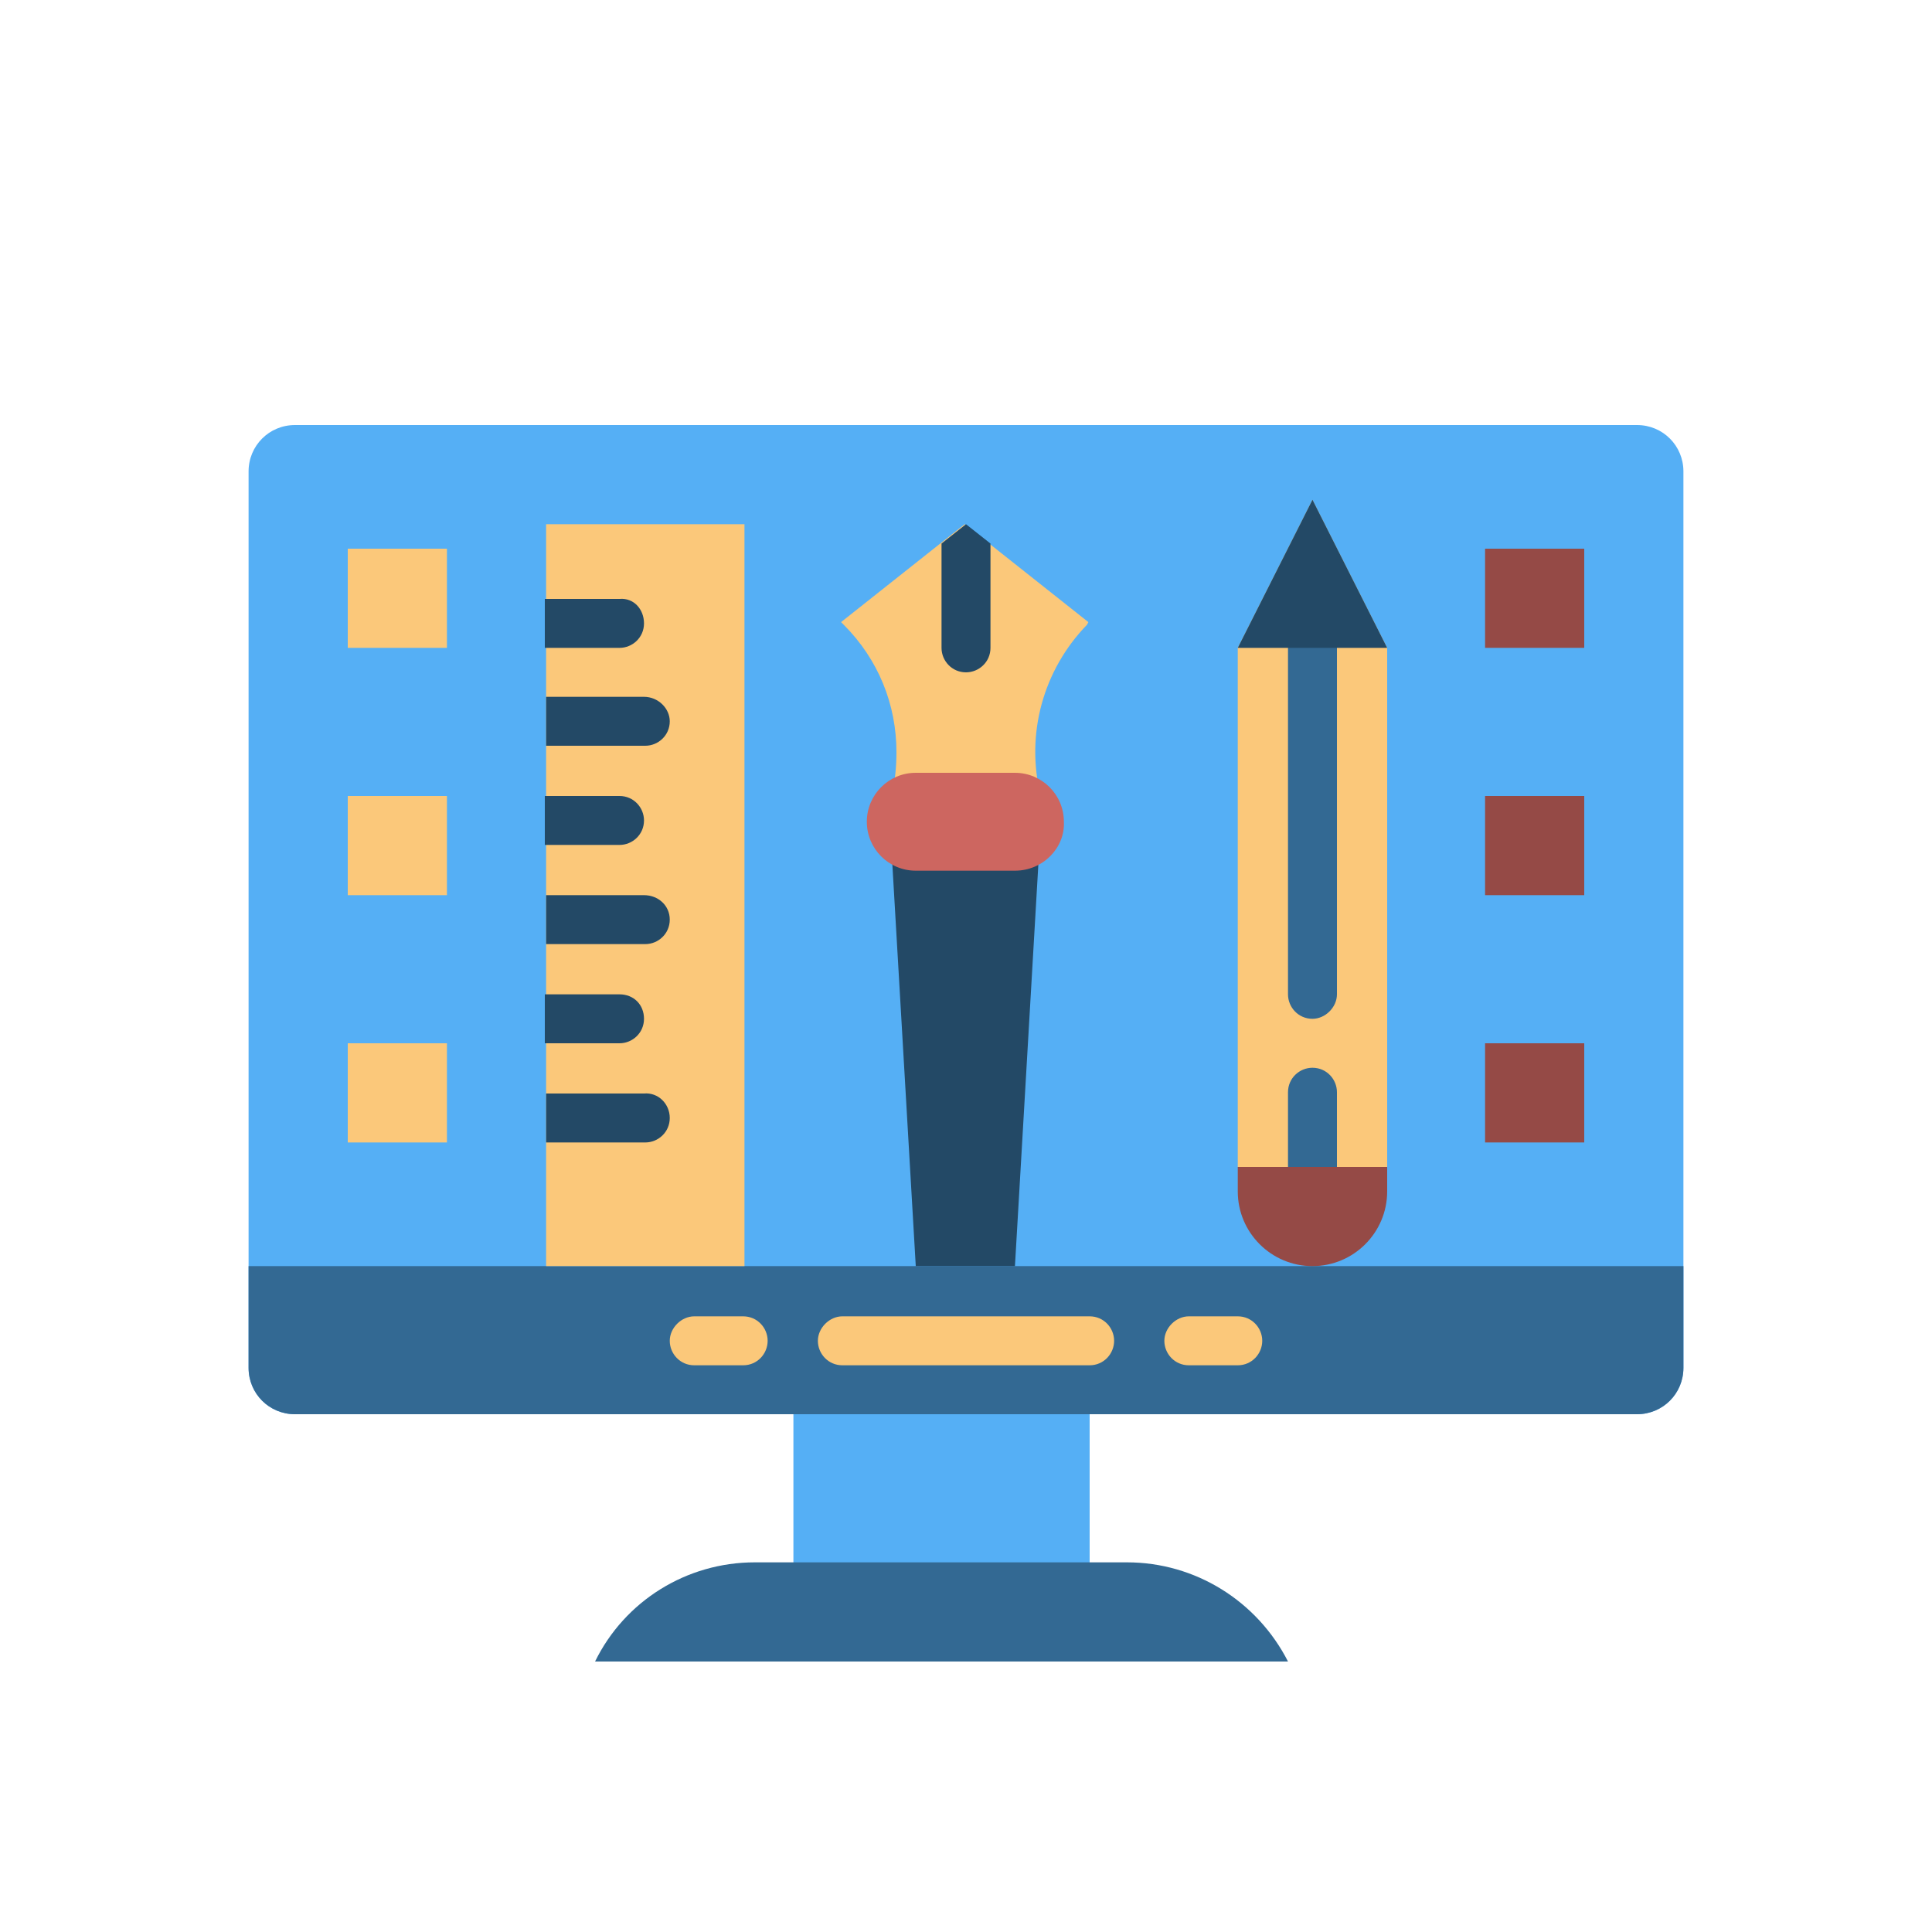 <?xml version="1.0" encoding="utf-8"?>
<!-- Generator: Adobe Illustrator 23.0.1, SVG Export Plug-In . SVG Version: 6.00 Build 0)  -->
<svg version="1.1" id="Layer_1" xmlns="http://www.w3.org/2000/svg" xmlns:xlink="http://www.w3.org/1999/xlink" x="0px" y="0px"
	 viewBox="0 0 150 150" style="enable-background:new 0 0 150 150;" xml:space="preserve">
<style type="text/css">
	.st0{fill:#55AFF5;}
	.st1{fill:#336993;}
	.st2{fill:#FBC87A;}
	.st3{fill:#234966;}
	.st4{fill:#CD6660;}
	.st5{fill:#954A46;}
</style>
<g>
	<path class="st0" d="M84.6,107.9h-23v15.4h23V107.9z"/>
	<path class="st0" d="M127.1,109.8H22.9c-2,0-3.6-1.6-3.6-3.6V36.6c0-2,1.6-3.6,3.6-3.6h104.2c2,0,3.6,1.6,3.6,3.6v69.6
		C130.7,108.2,129.1,109.8,127.1,109.8z"/>
	<path class="st1" d="M127.1,109.8H22.9c-2,0-3.6-1.6-3.6-3.6v-7.9h111.4v7.9C130.7,108.2,129.1,109.8,127.1,109.8z"/>
	<path class="st1" d="M87.5,121.3H58.6c-5.3,0-10.1,3-12.4,7.7H100C97.6,124.3,92.8,121.3,87.5,121.3z"/>
	<path class="st2" d="M84.4,48.5C81,52,79.6,57,80.8,61.8H69.2c0.3-1.1,0.4-2.3,0.4-3.4c0-3.7-1.4-7.2-4.1-9.9l-0.2-0.2l7.7-6.1
		l1.9-1.5l1.9,1.5l7.7,6.1L84.4,48.5z"/>
	<path class="st3" d="M76.9,42.2v8.1c0,1.1-0.9,1.9-1.9,1.9c-1.1,0-1.9-0.9-1.9-1.9v-8.1l1.9-1.5L76.9,42.2z"/>
	<path class="st3" d="M78.8,98.3h-7.7l-1.9-32.6h11.5L78.8,98.3z"/>
	<path class="st4" d="M78.8,67.6h-7.7c-2.1,0-3.8-1.7-3.8-3.8c0-2.1,1.7-3.8,3.8-3.8h7.7c2.1,0,3.8,1.7,3.8,3.8
		C82.7,65.8,81,67.6,78.8,67.6z"/>
	<path class="st2" d="M57.7,40.7H42.4v57.6h15.4V40.7z"/>
	<path class="st3" d="M50,48.4c0,1.1-0.9,1.9-1.9,1.9h-5.8v-3.8h5.8C49.2,46.4,50,47.3,50,48.4z"/>
	<path class="st3" d="M52,56c0,1.1-0.9,1.9-1.9,1.9h-7.7v-3.8H50C51.1,54.1,52,55,52,56z"/>
	<path class="st3" d="M50,63.7c0,1.1-0.9,1.9-1.9,1.9h-5.8v-3.8h5.8C49.2,61.8,50,62.7,50,63.7z"/>
	<path class="st3" d="M52,71.4c0,1.1-0.9,1.9-1.9,1.9h-7.7v-3.8H50C51.1,69.5,52,70.3,52,71.4z"/>
	<path class="st3" d="M50,79.1c0,1.1-0.9,1.9-1.9,1.9h-5.8v-3.8h5.8C49.2,77.2,50,78,50,79.1z"/>
	<path class="st3" d="M52,86.8c0,1.1-0.9,1.9-1.9,1.9h-7.7v-3.8H50C51.1,84.8,52,85.7,52,86.8z"/>
	<path class="st2" d="M96.1,50.3l5.8-11.5l5.8,11.5v40.3H96.1V50.3z"/>
	<path class="st1" d="M101.9,79.1c-1.1,0-1.9-0.9-1.9-1.9V50.3c0-1.1,0.9-1.9,1.9-1.9c1.1,0,1.9,0.9,1.9,1.9v26.9
		C103.8,78.2,102.9,79.1,101.9,79.1z"/>
	<path class="st1" d="M101.9,92.5c-1.1,0-1.9-0.9-1.9-1.9v-5.8c0-1.1,0.9-1.9,1.9-1.9c1.1,0,1.9,0.9,1.9,1.9v5.8
		C103.8,91.7,102.9,92.5,101.9,92.5z"/>
	<path class="st2" d="M84.6,106H65.4c-1.1,0-1.9-0.9-1.9-1.9s0.9-1.9,1.9-1.9h19.2c1.1,0,1.9,0.9,1.9,1.9S85.7,106,84.6,106z"/>
	<path class="st2" d="M96.1,106h-3.8c-1.1,0-1.9-0.9-1.9-1.9s0.9-1.9,1.9-1.9h3.8c1.1,0,1.9,0.9,1.9,1.9S97.2,106,96.1,106z"/>
	<path class="st2" d="M57.7,106h-3.8c-1.1,0-1.9-0.9-1.9-1.9s0.9-1.9,1.9-1.9h3.8c1.1,0,1.9,0.9,1.9,1.9S58.8,106,57.7,106z"/>
	<path class="st2" d="M34.7,42.6H27v7.7h7.7V42.6z"/>
	<path class="st2" d="M34.7,61.8H27v7.7h7.7V61.8z"/>
	<path class="st2" d="M34.7,81H27v7.7h7.7V81z"/>
	<path class="st5" d="M115.3,50.3h7.7v-7.7h-7.7V50.3z"/>
	<path class="st5" d="M115.3,69.5h7.7v-7.7h-7.7V69.5z"/>
	<path class="st5" d="M115.3,88.7h7.7V81h-7.7V88.7z"/>
	<path class="st3" d="M96.1,50.3l5.8-11.5l5.8,11.5H96.1z"/>
	<path class="st5" d="M107.6,90.6H96.1v1.9c0,3.2,2.6,5.8,5.8,5.8c3.2,0,5.8-2.6,5.8-5.8V90.6z"/>
</g>
</svg>
